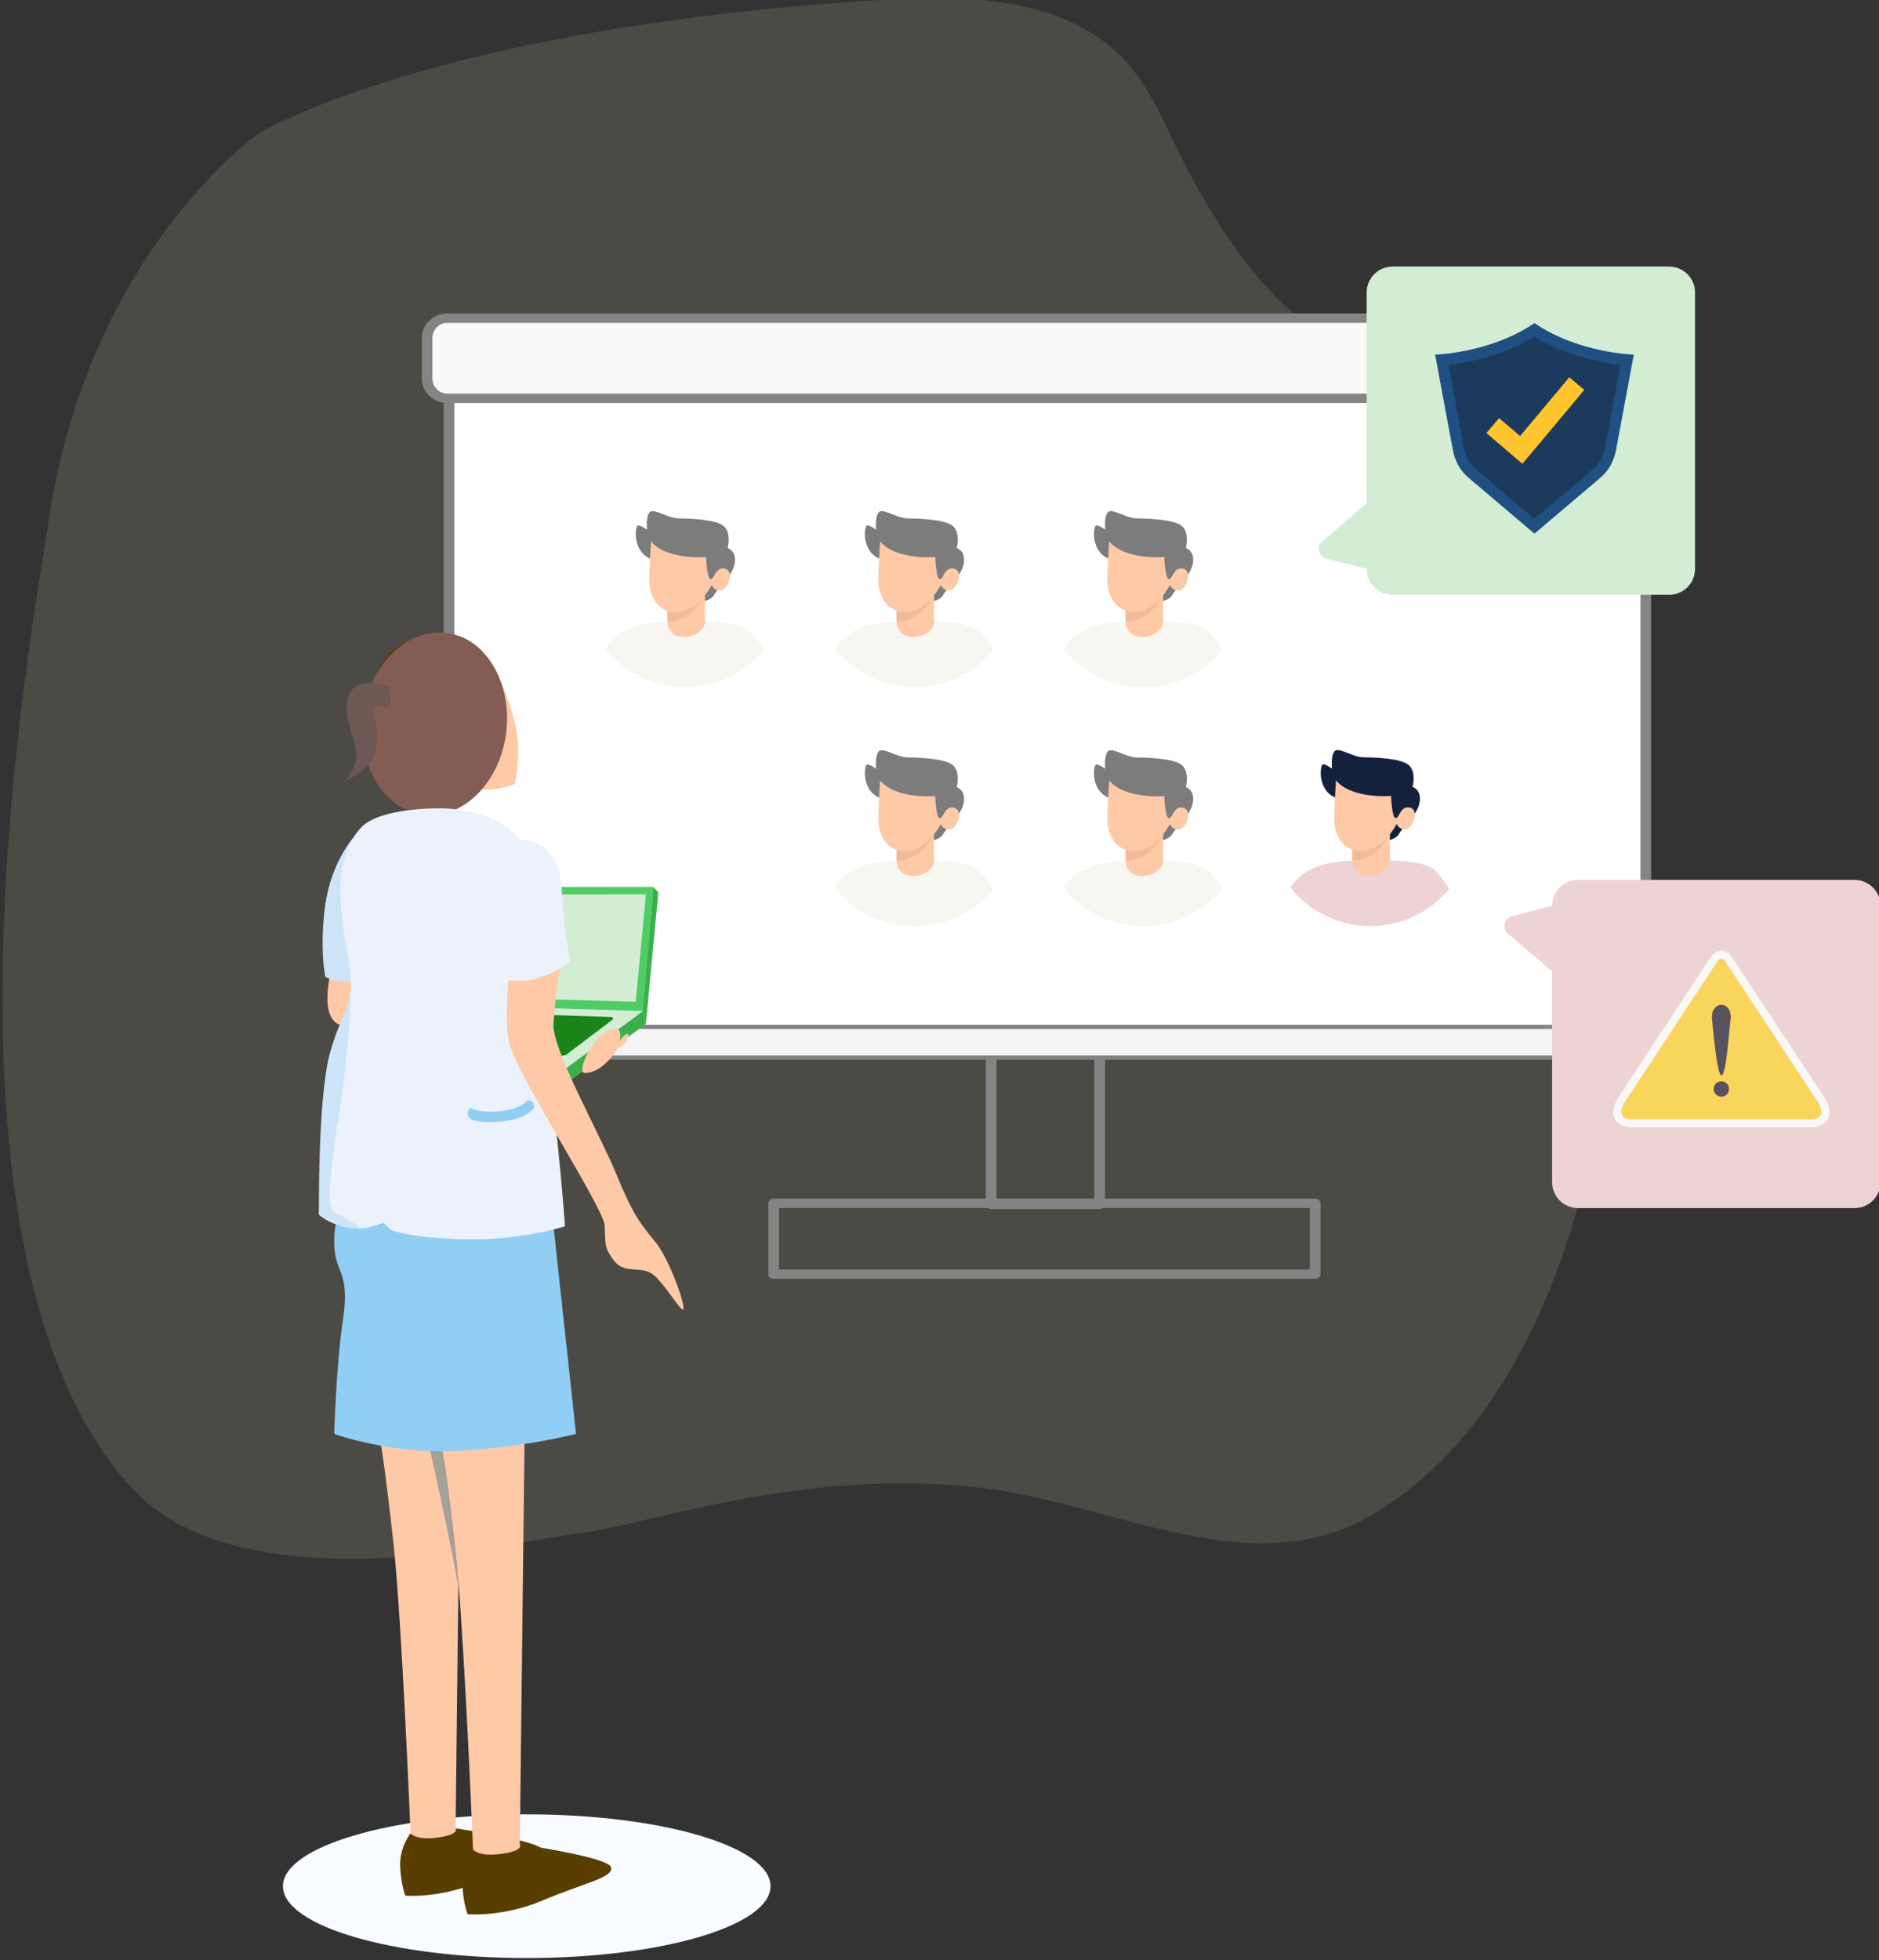 <svg xmlns="http://www.w3.org/2000/svg" xmlns:xlink="http://www.w3.org/1999/xlink" xmlns:serif="http://www.serif.com/" width="100%" height="100%" viewBox="0 0 444 463" xml:space="preserve" style="fill-rule:evenodd;clip-rule:evenodd;stroke-linecap:round;stroke-linejoin:round;stroke-miterlimit:1.5;"><rect x="0" y="0" width="444" height="463" fill="#333333" stroke="none"/>    <g transform="matrix(0.785,0,0,0.785,-1684.23,-27.888)">        <g transform="matrix(0.016,-1.278,1.151,0.015,1262.6,3408.29)">            <path d="M2525.13,744.699C2502.77,741.391 2353.17,711.72 2297.78,769.577C2270.09,798.502 2286.23,868.803 2288.42,886.664C2290.6,904.524 2305.78,948.371 2299.89,996.09C2295.9,1028.35 2278.82,1064.12 2295.23,1094.01C2327.29,1152.4 2417.38,1159.63 2452.55,1154.24C2487.73,1148.85 2528.14,1126.5 2551.47,1106.2C2574.81,1085.91 2565.6,1065.85 2620.67,1036.1C2636.12,1027.75 2653.95,1016.92 2650.64,964.438C2643.04,843.893 2616.91,798.085 2616.91,798.085C2616.91,798.085 2588.15,754.025 2525.13,744.699Z" style="fill:rgb(209,197,162);fill-opacity:0.16;"></path>        </g>        <g transform="matrix(0,-0.625,-0.625,0,2304.07,529.746)">            <path d="M-117.414,-117.414C-136.52,-117.414 -152.009,-64.847 -152.009,0C-152.009,64.846 -136.52,117.414 -117.414,117.414C-98.309,117.414 -82.819,64.846 -82.819,0C-82.819,-64.847 -98.309,-117.414 -117.414,-117.414" style="fill:rgb(248,251,255);fill-rule:nonzero;"></path>        </g>        <g>            <g transform="matrix(1.118,0,0,1.118,-306.837,18.232)">                <g transform="matrix(1.178,0,0,1.038,1720.55,-308.324)">                    <rect x="628.035" y="583.318" width="24.813" height="40.911" style="fill:none;stroke:rgb(132,132,132);stroke-width:2.44px;"></rect>                </g>                <g transform="matrix(1.178,0,0,1.038,1720.55,-308.324)">                    <rect x="578.328" y="623.968" width="123.761" height="18.373" style="fill:none;stroke:rgb(132,132,132);stroke-width:2.44px;"></rect>                </g>                <g transform="matrix(1.178,0,0,1.038,1720.55,-308.324)">                    <rect x="504.132" y="411.224" width="273.532" height="169.282" style="fill:white;stroke:rgb(132,132,132);stroke-width:2.44px;"></rect>                </g>                <g transform="matrix(1.178,0,0,1.038,1720.55,-308.324)">                    <path d="M782.479,399.641C782.479,396.775 780.429,394.447 777.903,394.447L503.688,394.447C501.163,394.447 499.112,396.775 499.112,399.641L499.112,410.029C499.112,412.896 501.163,415.223 503.688,415.223L777.903,415.223C780.429,415.223 782.479,412.896 782.479,410.029L782.479,399.641Z" style="fill:rgb(249,249,249);stroke:rgb(132,132,132);stroke-width:2.44px;"></path>                </g>                <g transform="matrix(1.287,0,0,0.398,1650.32,134.868)">                    <path d="M782.479,399.641C782.479,396.775 781.759,394.447 780.872,394.447L500.72,394.447C499.832,394.447 499.112,396.775 499.112,399.641L499.112,410.029C499.112,412.896 499.832,415.223 500.72,415.223L780.872,415.223C781.759,415.223 782.479,412.896 782.479,410.029L782.479,399.641Z" style="fill:rgb(244,244,244);stroke:rgb(132,132,132);stroke-width:2.85px;"></path>                </g>            </g>            <g transform="matrix(1.908,0,0,0.447,1440.94,-1640.25)">                <g transform="matrix(0.524,0,0,2.235,636.691,4131.9)">                    <path d="M0,-83.235L0,-0.001C0,4.317 -3.5,7.817 -7.817,7.817L-91.052,7.817C-95.369,7.817 -98.869,4.317 -98.869,-0.001L-110.953,-3.119C-113.335,-3.734 -114.041,-6.776 -112.172,-8.377L-98.869,-19.769L-98.869,-83.235C-98.869,-87.552 -95.369,-91.052 -91.052,-91.052L-7.817,-91.052C-3.5,-91.052 0,-87.552 0,-83.235" style="fill:rgb(211,237,213);fill-rule:nonzero;"></path>                </g>                <g id="SITO---Icone--2-.svg" serif:id="SITO - Icone (2).svg" transform="matrix(0.067,0,0,0.287,611.409,4037.5)">                    <g transform="matrix(1,0,0,1,-250,-250)">                        <g transform="matrix(1.949,0,0,1.949,-431.313,-478.141)">                            <path d="M349.167,500L269.448,432.63C259.375,424.125 253.063,412.729 250.365,398.224L229.141,284.474C229.141,284.474 295.469,283.01 349.167,246.604C402.844,283.01 469.177,284.474 469.177,284.474L447.953,398.224C445.255,412.729 438.938,424.125 428.865,432.63L349.167,500Z" style="fill:rgb(32,80,129);"></path>                        </g>                        <g transform="matrix(1.949,0,0,1.949,-431.313,-478.141)">                            <path d="M349.167,482.297L420.12,422.313C428.365,415.328 432.677,406.286 434.641,395.76L453.094,296.865C443.964,295.828 434.682,294.193 426.302,292.422C399.396,286.724 372.703,277.104 349.167,262.693C325.615,277.104 298.917,286.724 272.01,292.422C263.635,294.193 254.349,295.828 245.224,296.865L263.672,395.76C265.635,406.286 269.953,415.328 278.193,422.313L349.167,482.297Z" style="fill:rgb(28,59,92);"></path>                        </g>                        <g transform="matrix(1.949,0,0,1.949,-431.313,-478.141)">                            <path d="M306.469,360.927L331.813,382.521L391.229,311.839L409.375,327L342.292,406.823L334.609,415.943L325.536,408.208L291.099,378.865L306.469,360.927Z" style="fill:rgb(255,196,46);fill-rule:nonzero;"></path>                        </g>                    </g>                </g>            </g>            <g transform="matrix(1.908,0,0,0.447,1496.77,-1455.69)">                <g transform="matrix(0.524,0,0,-2.235,636.691,3945.87)">                    <path d="M0,-83.235L0,-0.001C0,4.317 -3.5,7.817 -7.817,7.817L-91.052,7.817C-95.369,7.817 -98.869,4.317 -98.869,-0.001L-110.953,-3.119C-113.335,-3.734 -114.041,-6.776 -112.172,-8.377L-98.869,-19.769L-98.869,-83.235C-98.869,-87.552 -95.369,-91.052 -91.052,-91.052L-7.817,-91.052C-3.5,-91.052 0,-87.552 0,-83.235" style="fill:rgb(237,211,211);fill-rule:nonzero;"></path>                </g>                <g id="SITO---Icone--1-.svg" serif:id="SITO - Icone (1).svg" transform="matrix(0.137,0,0,0.586,611.58,4078.66)">                    <g transform="matrix(1,0,0,1,-250,-250)">                        <path d="M251.453,74.891C255.979,75.615 259.703,78.401 262.193,82.177L368.406,243.188C370.411,246.224 372.172,249.672 373.255,253.146C374.563,257.307 374.948,261.74 373.516,265.938C370.406,275.031 361.219,277.75 352.505,277.75L147.495,277.75C138.781,277.75 129.594,275.031 126.484,265.938C123.859,258.26 127.354,249.604 131.589,243.188L237.807,82.177C240.297,78.401 244.021,75.615 248.547,74.891L250,74.661L251.453,74.891Z" style="fill:rgb(248,248,248);"></path>                        <path d="M250,83.911C251.672,84.182 253.292,85.281 254.563,87.208L360.781,248.219C363.74,252.698 372.604,268.609 352.505,268.609L147.495,268.609C127.396,268.609 136.26,252.703 139.214,248.219L245.438,87.208C246.708,85.281 248.328,84.182 250,83.911Z" style="fill:rgb(250,213,92);"></path>                        <path d="M260.776,152.677C258.922,164.776 255.87,218.115 250.042,218.115C244.667,218.115 239.302,153.229 239.219,152.677C237.99,132.203 262.01,131.635 260.776,152.677Z" style="fill:rgb(88,81,94);"></path>                        <path d="M250,225.01C254.885,225.01 258.849,228.969 258.849,233.854C258.849,238.74 254.885,242.698 250,242.698C245.115,242.698 241.151,238.74 241.151,233.854C241.151,228.969 245.115,225.01 250,225.01Z" style="fill:rgb(88,81,94);"></path>                    </g>                </g>            </g>            <g id="SITO---Icone.svg" serif:id="SITO - Icone.svg" transform="matrix(0.128,0,0,0.128,2350.64,212.745)">                <g transform="matrix(1,0,0,1,-250,-250)">                    <path d="M444.729,393.563C441.891,397 438.958,400.354 435.938,403.63C432.911,406.906 429.797,410.094 426.594,413.198C423.396,416.302 420.109,419.313 416.74,422.229C413.37,425.151 409.922,427.974 406.396,430.703C402.865,433.432 399.266,436.057 395.594,438.583C391.922,441.115 388.182,443.536 384.375,445.854C380.568,448.177 376.698,450.385 372.766,452.49C368.833,454.594 364.849,456.589 360.807,458.469C356.766,460.354 352.672,462.12 348.536,463.776C344.396,465.432 340.214,466.969 335.984,468.391C331.76,469.813 327.5,471.12 323.198,472.302C318.901,473.49 314.573,474.552 310.219,475.495C305.859,476.443 301.479,477.266 297.078,477.964C292.672,478.667 288.255,479.24 283.818,479.698C279.38,480.151 274.938,480.484 270.484,480.693C266.031,480.896 261.573,480.979 257.115,480.943C252.656,480.901 248.203,480.734 243.755,480.448C239.307,480.161 234.87,479.75 230.443,479.214C226.016,478.677 221.609,478.021 217.219,477.24C212.828,476.458 208.464,475.557 204.125,474.536C199.786,473.51 195.479,472.37 191.203,471.104C186.927,469.844 182.688,468.464 178.49,466.964C174.286,465.464 170.135,463.849 166.026,462.12C161.917,460.391 157.859,458.552 153.849,456.594C149.844,454.641 145.896,452.573 142,450.401C138.109,448.224 134.281,445.943 130.516,443.552C126.75,441.167 123.057,438.677 119.432,436.083C115.802,433.49 112.25,430.797 108.776,428.005C105.297,425.214 101.901,422.328 98.583,419.349C95.271,416.365 92.036,413.297 88.896,410.135C85.75,406.974 82.693,403.729 79.729,400.401C76.766,397.073 73.896,393.661 71.12,390.172C96.724,353.656 136.422,328.323 219.891,327.375C316.224,326.214 387.083,322.698 416.354,355.083C427.005,367.026 436.464,379.854 444.729,393.563Z" style="fill:rgb(248,246,240);fill-rule:nonzero;"></path>                    <path d="M179.667,179.906C133.448,163.188 140.99,102.219 147.547,100.911C154.104,99.599 168.188,110.417 168.849,110.745C169.51,111.068 165.573,83.536 174.427,70.75C183.276,57.969 217.036,83.865 242.932,84.193C268.828,84.521 331.438,86.156 349.792,102.547C368.146,118.938 358.62,154.01 358.62,154.01C358.62,154.01 379.62,159.583 375.354,189.089C371.083,218.589 337.984,243.927 326.182,265.182C314.38,286.438 244.292,290.375 233.417,259.563" style="fill:rgb(124,124,124);fill-rule:nonzero;"></path>                    <path d="M255.797,362.901C222.198,362.901 217.25,334.854 217.12,330.115C217.12,329.573 217.047,328.62 217.12,327.333C217.047,324.693 217.047,320.63 217.047,315.885C217.188,303.083 217.318,285.401 217.12,277.813L281.271,254.849L292.922,250.646L305.865,246.042C305.865,246.042 305.797,248.547 305.661,252.682C305.594,255.052 305.526,257.964 305.453,261.286C305.464,261.672 305.443,262.057 305.385,262.443C305.323,267.25 305.255,272.74 305.12,278.5C304.911,296.589 304.844,316.911 305.797,324.224C307.552,338.448 289.396,362.901 255.797,362.901Z" style="fill:rgb(253,201,167);fill-rule:nonzero;"></path>                    <path d="M305.922,261.422C305.771,261.771 305.589,262.109 305.38,262.438C282.62,309.25 248.406,327.807 217.109,327.333C217.042,324.693 217.042,320.63 217.042,315.885C217.177,303.083 217.313,285.401 217.109,277.813L281.266,254.849L305.453,261.286L305.922,261.422Z" style="fill:rgb(241,187,152);fill-rule:nonzero;"></path>                    <path d="M178.396,138.276C215.766,183.078 308.057,174.99 308.057,174.99C308.057,174.99 309.802,227.438 318.984,227C328.161,226.563 329.693,197.5 352.198,202.318C374.708,207.13 360.724,250.609 343.24,253.01C325.76,255.411 321.385,240.557 321.385,240.557C321.385,240.557 289.151,304.474 238.016,304.474C186.88,304.474 173.792,255.453 174.099,228.75C174.401,202.047 178.396,138.276 178.396,138.276Z" style="fill:rgb(253,201,167);fill-rule:nonzero;"></path>                </g>            </g>            <g id="SITO---Icone.svg1" serif:id="SITO - Icone.svg" transform="matrix(0.128,0,0,0.128,2419.6,284.688)">                <g transform="matrix(1,0,0,1,-250,-250)">                    <path d="M444.729,393.563C441.891,397 438.958,400.354 435.938,403.63C432.911,406.906 429.797,410.094 426.594,413.198C423.396,416.302 420.109,419.313 416.74,422.229C413.37,425.151 409.922,427.974 406.396,430.703C402.865,433.432 399.266,436.057 395.594,438.583C391.922,441.115 388.182,443.536 384.375,445.854C380.568,448.177 376.698,450.385 372.766,452.49C368.833,454.594 364.849,456.589 360.807,458.469C356.766,460.354 352.672,462.12 348.536,463.776C344.396,465.432 340.214,466.969 335.984,468.391C331.76,469.813 327.5,471.12 323.198,472.302C318.901,473.49 314.573,474.552 310.219,475.495C305.859,476.443 301.479,477.266 297.078,477.964C292.672,478.667 288.255,479.24 283.818,479.698C279.38,480.151 274.938,480.484 270.484,480.693C266.031,480.896 261.573,480.979 257.115,480.943C252.656,480.901 248.203,480.734 243.755,480.448C239.307,480.161 234.87,479.75 230.443,479.214C226.016,478.677 221.609,478.021 217.219,477.24C212.828,476.458 208.464,475.557 204.125,474.536C199.786,473.51 195.479,472.37 191.203,471.104C186.927,469.844 182.688,468.464 178.49,466.964C174.286,465.464 170.135,463.849 166.026,462.12C161.917,460.391 157.859,458.552 153.849,456.594C149.844,454.641 145.896,452.573 142,450.401C138.109,448.224 134.281,445.943 130.516,443.552C126.75,441.167 123.057,438.677 119.432,436.083C115.802,433.49 112.25,430.797 108.776,428.005C105.297,425.214 101.901,422.328 98.583,419.349C95.271,416.365 92.036,413.297 88.896,410.135C85.75,406.974 82.693,403.729 79.729,400.401C76.766,397.073 73.896,393.661 71.12,390.172C96.724,353.656 136.422,328.323 219.891,327.375C316.224,326.214 387.083,322.698 416.354,355.083C427.005,367.026 436.464,379.854 444.729,393.563Z" style="fill:rgb(248,246,240);fill-rule:nonzero;"></path>                    <path d="M179.667,179.906C133.448,163.188 140.99,102.219 147.547,100.911C154.104,99.599 168.188,110.417 168.849,110.745C169.51,111.068 165.573,83.536 174.427,70.75C183.276,57.969 217.036,83.865 242.932,84.193C268.828,84.521 331.438,86.156 349.792,102.547C368.146,118.938 358.62,154.01 358.62,154.01C358.62,154.01 379.62,159.583 375.354,189.089C371.083,218.589 337.984,243.927 326.182,265.182C314.38,286.438 244.292,290.375 233.417,259.563" style="fill:rgb(124,124,124);fill-rule:nonzero;"></path>                    <path d="M255.797,362.901C222.198,362.901 217.25,334.854 217.12,330.115C217.12,329.573 217.047,328.62 217.12,327.333C217.047,324.693 217.047,320.63 217.047,315.885C217.188,303.083 217.318,285.401 217.12,277.813L281.271,254.849L292.922,250.646L305.865,246.042C305.865,246.042 305.797,248.547 305.661,252.682C305.594,255.052 305.526,257.964 305.453,261.286C305.464,261.672 305.443,262.057 305.385,262.443C305.323,267.25 305.255,272.74 305.12,278.5C304.911,296.589 304.844,316.911 305.797,324.224C307.552,338.448 289.396,362.901 255.797,362.901Z" style="fill:rgb(253,201,167);fill-rule:nonzero;"></path>                    <path d="M305.922,261.422C305.771,261.771 305.589,262.109 305.38,262.438C282.62,309.25 248.406,327.807 217.109,327.333C217.042,324.693 217.042,320.63 217.042,315.885C217.177,303.083 217.313,285.401 217.109,277.813L281.266,254.849L305.453,261.286L305.922,261.422Z" style="fill:rgb(241,187,152);fill-rule:nonzero;"></path>                    <path d="M178.396,138.276C215.766,183.078 308.057,174.99 308.057,174.99C308.057,174.99 309.802,227.438 318.984,227C328.161,226.563 329.693,197.5 352.198,202.318C374.708,207.13 360.724,250.609 343.24,253.01C325.76,255.411 321.385,240.557 321.385,240.557C321.385,240.557 289.151,304.474 238.016,304.474C186.88,304.474 173.792,255.453 174.099,228.75C174.401,202.047 178.396,138.276 178.396,138.276Z" style="fill:rgb(253,201,167);fill-rule:nonzero;"></path>                </g>            </g>            <g id="SITO---Icone.svg2" serif:id="SITO - Icone.svg" transform="matrix(0.128,0,0,0.128,2419.6,212.745)">                <g transform="matrix(1,0,0,1,-250,-250)">                    <path d="M444.729,393.563C441.891,397 438.958,400.354 435.938,403.63C432.911,406.906 429.797,410.094 426.594,413.198C423.396,416.302 420.109,419.313 416.74,422.229C413.37,425.151 409.922,427.974 406.396,430.703C402.865,433.432 399.266,436.057 395.594,438.583C391.922,441.115 388.182,443.536 384.375,445.854C380.568,448.177 376.698,450.385 372.766,452.49C368.833,454.594 364.849,456.589 360.807,458.469C356.766,460.354 352.672,462.12 348.536,463.776C344.396,465.432 340.214,466.969 335.984,468.391C331.76,469.813 327.5,471.12 323.198,472.302C318.901,473.49 314.573,474.552 310.219,475.495C305.859,476.443 301.479,477.266 297.078,477.964C292.672,478.667 288.255,479.24 283.818,479.698C279.38,480.151 274.938,480.484 270.484,480.693C266.031,480.896 261.573,480.979 257.115,480.943C252.656,480.901 248.203,480.734 243.755,480.448C239.307,480.161 234.87,479.75 230.443,479.214C226.016,478.677 221.609,478.021 217.219,477.24C212.828,476.458 208.464,475.557 204.125,474.536C199.786,473.51 195.479,472.37 191.203,471.104C186.927,469.844 182.688,468.464 178.49,466.964C174.286,465.464 170.135,463.849 166.026,462.12C161.917,460.391 157.859,458.552 153.849,456.594C149.844,454.641 145.896,452.573 142,450.401C138.109,448.224 134.281,445.943 130.516,443.552C126.75,441.167 123.057,438.677 119.432,436.083C115.802,433.49 112.25,430.797 108.776,428.005C105.297,425.214 101.901,422.328 98.583,419.349C95.271,416.365 92.036,413.297 88.896,410.135C85.75,406.974 82.693,403.729 79.729,400.401C76.766,397.073 73.896,393.661 71.12,390.172C96.724,353.656 136.422,328.323 219.891,327.375C316.224,326.214 387.083,322.698 416.354,355.083C427.005,367.026 436.464,379.854 444.729,393.563Z" style="fill:rgb(248,246,240);fill-rule:nonzero;"></path>                    <path d="M179.667,179.906C133.448,163.188 140.99,102.219 147.547,100.911C154.104,99.599 168.188,110.417 168.849,110.745C169.51,111.068 165.573,83.536 174.427,70.75C183.276,57.969 217.036,83.865 242.932,84.193C268.828,84.521 331.438,86.156 349.792,102.547C368.146,118.938 358.62,154.01 358.62,154.01C358.62,154.01 379.62,159.583 375.354,189.089C371.083,218.589 337.984,243.927 326.182,265.182C314.38,286.438 244.292,290.375 233.417,259.563" style="fill:rgb(124,124,124);fill-rule:nonzero;"></path>                    <path d="M255.797,362.901C222.198,362.901 217.25,334.854 217.12,330.115C217.12,329.573 217.047,328.62 217.12,327.333C217.047,324.693 217.047,320.63 217.047,315.885C217.188,303.083 217.318,285.401 217.12,277.813L281.271,254.849L292.922,250.646L305.865,246.042C305.865,246.042 305.797,248.547 305.661,252.682C305.594,255.052 305.526,257.964 305.453,261.286C305.464,261.672 305.443,262.057 305.385,262.443C305.323,267.25 305.255,272.74 305.12,278.5C304.911,296.589 304.844,316.911 305.797,324.224C307.552,338.448 289.396,362.901 255.797,362.901Z" style="fill:rgb(253,201,167);fill-rule:nonzero;"></path>                    <path d="M305.922,261.422C305.771,261.771 305.589,262.109 305.38,262.438C282.62,309.25 248.406,327.807 217.109,327.333C217.042,324.693 217.042,320.63 217.042,315.885C217.177,303.083 217.313,285.401 217.109,277.813L281.266,254.849L305.453,261.286L305.922,261.422Z" style="fill:rgb(241,187,152);fill-rule:nonzero;"></path>                    <path d="M178.396,138.276C215.766,183.078 308.057,174.99 308.057,174.99C308.057,174.99 309.802,227.438 318.984,227C328.161,226.563 329.693,197.5 352.198,202.318C374.708,207.13 360.724,250.609 343.24,253.01C325.76,255.411 321.385,240.557 321.385,240.557C321.385,240.557 289.151,304.474 238.016,304.474C186.88,304.474 173.792,255.453 174.099,228.75C174.401,202.047 178.396,138.276 178.396,138.276Z" style="fill:rgb(253,201,167);fill-rule:nonzero;"></path>                </g>            </g>            <g id="SITO---Icone.svg3" serif:id="SITO - Icone.svg" transform="matrix(0.128,0,0,0.128,2488.56,284.688)">                <g transform="matrix(1,0,0,1,-250,-250)">                    <path d="M444.729,393.563C441.891,397 438.958,400.354 435.938,403.63C432.911,406.906 429.797,410.094 426.594,413.198C423.396,416.302 420.109,419.313 416.74,422.229C413.37,425.151 409.922,427.974 406.396,430.703C402.865,433.432 399.266,436.057 395.594,438.583C391.922,441.115 388.182,443.536 384.375,445.854C380.568,448.177 376.698,450.385 372.766,452.49C368.833,454.594 364.849,456.589 360.807,458.469C356.766,460.354 352.672,462.12 348.536,463.776C344.396,465.432 340.214,466.969 335.984,468.391C331.76,469.813 327.5,471.12 323.198,472.302C318.901,473.49 314.573,474.552 310.219,475.495C305.859,476.443 301.479,477.266 297.078,477.964C292.672,478.667 288.255,479.24 283.818,479.698C279.38,480.151 274.938,480.484 270.484,480.693C266.031,480.896 261.573,480.979 257.115,480.943C252.656,480.901 248.203,480.734 243.755,480.448C239.307,480.161 234.87,479.75 230.443,479.214C226.016,478.677 221.609,478.021 217.219,477.24C212.828,476.458 208.464,475.557 204.125,474.536C199.786,473.51 195.479,472.37 191.203,471.104C186.927,469.844 182.688,468.464 178.49,466.964C174.286,465.464 170.135,463.849 166.026,462.12C161.917,460.391 157.859,458.552 153.849,456.594C149.844,454.641 145.896,452.573 142,450.401C138.109,448.224 134.281,445.943 130.516,443.552C126.75,441.167 123.057,438.677 119.432,436.083C115.802,433.49 112.25,430.797 108.776,428.005C105.297,425.214 101.901,422.328 98.583,419.349C95.271,416.365 92.036,413.297 88.896,410.135C85.75,406.974 82.693,403.729 79.729,400.401C76.766,397.073 73.896,393.661 71.12,390.172C96.724,353.656 136.422,328.323 219.891,327.375C316.224,326.214 387.083,322.698 416.354,355.083C427.005,367.026 436.464,379.854 444.729,393.563Z" style="fill:rgb(248,246,240);fill-rule:nonzero;"></path>                    <path d="M179.667,179.906C133.448,163.188 140.99,102.219 147.547,100.911C154.104,99.599 168.188,110.417 168.849,110.745C169.51,111.068 165.573,83.536 174.427,70.75C183.276,57.969 217.036,83.865 242.932,84.193C268.828,84.521 331.438,86.156 349.792,102.547C368.146,118.938 358.62,154.01 358.62,154.01C358.62,154.01 379.62,159.583 375.354,189.089C371.083,218.589 337.984,243.927 326.182,265.182C314.38,286.438 244.292,290.375 233.417,259.563" style="fill:rgb(124,124,124);fill-rule:nonzero;"></path>                    <path d="M255.797,362.901C222.198,362.901 217.25,334.854 217.12,330.115C217.12,329.573 217.047,328.62 217.12,327.333C217.047,324.693 217.047,320.63 217.047,315.885C217.188,303.083 217.318,285.401 217.12,277.813L281.271,254.849L292.922,250.646L305.865,246.042C305.865,246.042 305.797,248.547 305.661,252.682C305.594,255.052 305.526,257.964 305.453,261.286C305.464,261.672 305.443,262.057 305.385,262.443C305.323,267.25 305.255,272.74 305.12,278.5C304.911,296.589 304.844,316.911 305.797,324.224C307.552,338.448 289.396,362.901 255.797,362.901Z" style="fill:rgb(253,201,167);fill-rule:nonzero;"></path>                    <path d="M305.922,261.422C305.771,261.771 305.589,262.109 305.38,262.438C282.62,309.25 248.406,327.807 217.109,327.333C217.042,324.693 217.042,320.63 217.042,315.885C217.177,303.083 217.313,285.401 217.109,277.813L281.266,254.849L305.453,261.286L305.922,261.422Z" style="fill:rgb(241,187,152);fill-rule:nonzero;"></path>                    <path d="M178.396,138.276C215.766,183.078 308.057,174.99 308.057,174.99C308.057,174.99 309.802,227.438 318.984,227C328.161,226.563 329.693,197.5 352.198,202.318C374.708,207.13 360.724,250.609 343.24,253.01C325.76,255.411 321.385,240.557 321.385,240.557C321.385,240.557 289.151,304.474 238.016,304.474C186.88,304.474 173.792,255.453 174.099,228.75C174.401,202.047 178.396,138.276 178.396,138.276Z" style="fill:rgb(253,201,167);fill-rule:nonzero;"></path>                </g>            </g>            <g id="SITO---Icone.svg4" serif:id="SITO - Icone.svg" transform="matrix(0.128,0,0,0.128,2488.56,212.745)">                <g transform="matrix(1,0,0,1,-250,-250)">                    <path d="M444.729,393.563C441.891,397 438.958,400.354 435.938,403.63C432.911,406.906 429.797,410.094 426.594,413.198C423.396,416.302 420.109,419.313 416.74,422.229C413.37,425.151 409.922,427.974 406.396,430.703C402.865,433.432 399.266,436.057 395.594,438.583C391.922,441.115 388.182,443.536 384.375,445.854C380.568,448.177 376.698,450.385 372.766,452.49C368.833,454.594 364.849,456.589 360.807,458.469C356.766,460.354 352.672,462.12 348.536,463.776C344.396,465.432 340.214,466.969 335.984,468.391C331.76,469.813 327.5,471.12 323.198,472.302C318.901,473.49 314.573,474.552 310.219,475.495C305.859,476.443 301.479,477.266 297.078,477.964C292.672,478.667 288.255,479.24 283.818,479.698C279.38,480.151 274.938,480.484 270.484,480.693C266.031,480.896 261.573,480.979 257.115,480.943C252.656,480.901 248.203,480.734 243.755,480.448C239.307,480.161 234.87,479.75 230.443,479.214C226.016,478.677 221.609,478.021 217.219,477.24C212.828,476.458 208.464,475.557 204.125,474.536C199.786,473.51 195.479,472.37 191.203,471.104C186.927,469.844 182.688,468.464 178.49,466.964C174.286,465.464 170.135,463.849 166.026,462.12C161.917,460.391 157.859,458.552 153.849,456.594C149.844,454.641 145.896,452.573 142,450.401C138.109,448.224 134.281,445.943 130.516,443.552C126.75,441.167 123.057,438.677 119.432,436.083C115.802,433.49 112.25,430.797 108.776,428.005C105.297,425.214 101.901,422.328 98.583,419.349C95.271,416.365 92.036,413.297 88.896,410.135C85.75,406.974 82.693,403.729 79.729,400.401C76.766,397.073 73.896,393.661 71.12,390.172C96.724,353.656 136.422,328.323 219.891,327.375C316.224,326.214 387.083,322.698 416.354,355.083C427.005,367.026 436.464,379.854 444.729,393.563Z" style="fill:rgb(248,246,240);fill-rule:nonzero;"></path>                    <path d="M179.667,179.906C133.448,163.188 140.99,102.219 147.547,100.911C154.104,99.599 168.188,110.417 168.849,110.745C169.51,111.068 165.573,83.536 174.427,70.75C183.276,57.969 217.036,83.865 242.932,84.193C268.828,84.521 331.438,86.156 349.792,102.547C368.146,118.938 358.62,154.01 358.62,154.01C358.62,154.01 379.62,159.583 375.354,189.089C371.083,218.589 337.984,243.927 326.182,265.182C314.38,286.438 244.292,290.375 233.417,259.563" style="fill:rgb(124,124,124);fill-rule:nonzero;"></path>                    <path d="M255.797,362.901C222.198,362.901 217.25,334.854 217.12,330.115C217.12,329.573 217.047,328.62 217.12,327.333C217.047,324.693 217.047,320.63 217.047,315.885C217.188,303.083 217.318,285.401 217.12,277.813L281.271,254.849L292.922,250.646L305.865,246.042C305.865,246.042 305.797,248.547 305.661,252.682C305.594,255.052 305.526,257.964 305.453,261.286C305.464,261.672 305.443,262.057 305.385,262.443C305.323,267.25 305.255,272.74 305.12,278.5C304.911,296.589 304.844,316.911 305.797,324.224C307.552,338.448 289.396,362.901 255.797,362.901Z" style="fill:rgb(253,201,167);fill-rule:nonzero;"></path>                    <path d="M305.922,261.422C305.771,261.771 305.589,262.109 305.38,262.438C282.62,309.25 248.406,327.807 217.109,327.333C217.042,324.693 217.042,320.63 217.042,315.885C217.177,303.083 217.313,285.401 217.109,277.813L281.266,254.849L305.453,261.286L305.922,261.422Z" style="fill:rgb(241,187,152);fill-rule:nonzero;"></path>                    <path d="M178.396,138.276C215.766,183.078 308.057,174.99 308.057,174.99C308.057,174.99 309.802,227.438 318.984,227C328.161,226.563 329.693,197.5 352.198,202.318C374.708,207.13 360.724,250.609 343.24,253.01C325.76,255.411 321.385,240.557 321.385,240.557C321.385,240.557 289.151,304.474 238.016,304.474C186.88,304.474 173.792,255.453 174.099,228.75C174.401,202.047 178.396,138.276 178.396,138.276Z" style="fill:rgb(253,201,167);fill-rule:nonzero;"></path>                </g>            </g>            <g id="SITO---Icone--3-.svg" serif:id="SITO - Icone (3).svg" transform="matrix(0.128,0,0,0.128,2556.82,284.642)">                <g transform="matrix(1,0,0,1,-250,-250)">                    <path d="M444.729,393.563C441.891,397 438.958,400.354 435.938,403.63C432.911,406.906 429.797,410.094 426.594,413.198C423.396,416.302 420.109,419.313 416.74,422.229C413.37,425.151 409.922,427.974 406.396,430.703C402.865,433.432 399.266,436.057 395.594,438.583C391.922,441.115 388.182,443.536 384.375,445.854C380.568,448.177 376.698,450.385 372.766,452.49C368.833,454.594 364.849,456.589 360.807,458.469C356.766,460.354 352.672,462.12 348.536,463.776C344.396,465.432 340.214,466.969 335.984,468.391C331.76,469.813 327.5,471.12 323.198,472.302C318.901,473.49 314.573,474.552 310.219,475.495C305.859,476.443 301.479,477.266 297.078,477.964C292.672,478.667 288.255,479.24 283.818,479.698C279.38,480.151 274.938,480.484 270.484,480.693C266.031,480.896 261.573,480.979 257.115,480.943C252.656,480.901 248.203,480.734 243.755,480.448C239.307,480.161 234.87,479.75 230.443,479.214C226.016,478.677 221.609,478.021 217.219,477.24C212.828,476.458 208.464,475.557 204.125,474.536C199.786,473.51 195.479,472.37 191.203,471.104C186.927,469.844 182.688,468.464 178.49,466.964C174.286,465.464 170.135,463.849 166.026,462.12C161.917,460.391 157.859,458.552 153.849,456.594C149.844,454.641 145.896,452.573 142,450.401C138.109,448.224 134.281,445.943 130.516,443.552C126.75,441.167 123.057,438.677 119.432,436.083C115.802,433.49 112.25,430.797 108.776,428.005C105.297,425.214 101.901,422.328 98.583,419.349C95.271,416.365 92.036,413.297 88.896,410.135C85.75,406.974 82.693,403.729 79.729,400.401C76.766,397.073 73.896,393.661 71.12,390.172C96.724,353.656 136.422,328.323 219.891,327.375C316.224,326.214 387.083,322.698 416.354,355.083C427.005,367.026 436.464,379.854 444.729,393.563Z" style="fill:rgb(237,211,211);fill-rule:nonzero;"></path>                    <path d="M179.667,179.906C133.448,163.188 140.99,102.219 147.547,100.911C154.104,99.599 168.188,110.417 168.849,110.745C169.51,111.068 165.573,83.536 174.427,70.75C183.276,57.969 217.036,83.865 242.932,84.193C268.828,84.521 331.438,86.156 349.792,102.547C368.146,118.938 358.62,154.01 358.62,154.01C358.62,154.01 379.62,159.583 375.354,189.089C371.083,218.589 337.984,243.927 326.182,265.182C314.38,286.438 244.292,290.375 233.417,259.563" style="fill:rgb(20,33,61);fill-rule:nonzero;"></path>                    <path d="M255.797,362.901C222.198,362.901 217.25,334.854 217.12,330.115C217.12,329.573 217.047,328.62 217.12,327.333C217.047,324.693 217.047,320.63 217.047,315.885C217.188,303.083 217.318,285.401 217.12,277.813L281.271,254.849L292.922,250.646L305.865,246.042C305.865,246.042 305.797,248.547 305.661,252.682C305.594,255.052 305.526,257.964 305.453,261.286C305.464,261.672 305.443,262.057 305.385,262.443C305.323,267.25 305.255,272.74 305.12,278.5C304.911,296.589 304.844,316.911 305.797,324.224C307.552,338.448 289.396,362.901 255.797,362.901Z" style="fill:rgb(253,201,167);fill-rule:nonzero;"></path>                    <path d="M305.922,261.422C305.771,261.771 305.589,262.109 305.38,262.438C282.62,309.25 248.406,327.807 217.109,327.333C217.042,324.693 217.042,320.63 217.042,315.885C217.177,303.083 217.313,285.401 217.109,277.813L281.266,254.849L305.453,261.286L305.922,261.422Z" style="fill:rgb(241,187,152);fill-rule:nonzero;"></path>                    <path d="M178.396,138.276C215.766,183.078 308.057,174.99 308.057,174.99C308.057,174.99 309.802,227.438 318.984,227C328.161,226.563 329.693,197.5 352.198,202.318C374.708,207.13 360.724,250.609 343.24,253.01C325.76,255.411 321.385,240.557 321.385,240.557C321.385,240.557 289.151,304.474 238.016,304.474C186.88,304.474 173.792,255.453 174.099,228.75C174.401,202.047 178.396,138.276 178.396,138.276Z" style="fill:rgb(253,201,167);fill-rule:nonzero;"></path>                </g>            </g>        </g>        <g transform="matrix(1.118,0,0,1.118,-232.356,-71.883)">            <g transform="matrix(-0.559,0,0,0.559,2237.42,605.799)">                <path d="M0,-29.072C0,-29.072 5.423,-22.294 4.971,-13.105C4.52,-3.916 2.499,0.904 2.499,0.904C2.499,0.904 -13.707,2.41 -32.536,-5.573C-51.365,-13.556 -65.073,-15.967 -64.019,-20.787C-62.964,-25.607 -21.69,-31.482 -21.69,-31.482L0,-29.072Z" style="fill:rgb(89,62,1);fill-rule:nonzero;"></path>            </g>            <g transform="matrix(-0.559,0,0,0.559,2254.25,610.786)">                <path d="M0,-30.203C0,-30.203 5.634,-23.161 5.164,-13.615C4.694,-4.069 2.596,0.939 2.596,0.939C2.596,0.939 -14.24,2.504 -33.802,-5.79C-53.363,-14.084 -67.604,-16.588 -66.508,-21.596C-65.412,-26.603 -22.534,-32.707 -22.534,-32.707L0,-30.203Z" style="fill:rgb(89,62,1);fill-rule:nonzero;"></path>            </g>            <g transform="matrix(-0.559,0,0,0.559,2249.48,491.752)">                <path d="M0,37.658C-0.501,42.227 -1.002,47.799 -1.502,54.07L-2.316,-14.986L1.515,-16.412L6.209,-9.528C6.209,-9.528 4.182,-0.313 0,37.658" style="fill:rgb(249,149,166);fill-rule:nonzero;"></path>            </g>            <g transform="matrix(-0.559,0,0,0.559,2242.78,518.124)">                <path d="M0,-56.361C0,-56.361 -10.904,-7.724 -13.471,8.964L-13.495,6.861C-12.995,0.589 -12.494,-4.982 -11.993,-9.551C-7.812,-47.522 -5.784,-56.737 -5.784,-56.737L-10.479,-63.622L-5.959,-65.325C-2.629,-60.342 0,-56.361 0,-56.361" style="fill:rgb(163,161,152);fill-rule:nonzero;"></path>            </g>            <g transform="matrix(-0.559,0,0,0.559,2229.49,583.738)">                <path d="M0,-176.382C0,-176.382 -1.952,-165.916 -5.972,-129.36C-9.99,-92.817 -14.209,10.417 -14.209,10.417C-14.209,10.417 -16.612,13.634 -26.252,12.532C-38.221,11.155 -35.892,8.013 -35.892,8.013L-37.257,-108.49C-35.464,-120.148 -29.603,-147.393 -26.232,-162.762C-24.777,-169.395 -23.786,-173.816 -23.786,-173.816C-23.786,-173.816 -26.415,-177.797 -29.745,-182.779L-10.391,-190.016L0,-176.382Z" style="fill:rgb(253,201,167);fill-rule:nonzero;"></path>            </g>            <g transform="matrix(-0.559,0,0,0.559,2246.01,586.941)">                <path d="M0,-179.926C0,-179.926 -2.027,-170.711 -6.209,-132.74C-6.71,-128.171 -7.211,-122.6 -7.711,-116.328C-7.861,-114.463 -8.012,-112.534 -8.162,-110.544C-8.175,-110.432 -8.175,-110.319 -8.188,-110.219C-8.25,-109.255 -8.313,-108.366 -8.375,-107.577C-8.425,-106.863 -8.475,-106.15 -8.525,-105.424C-8.575,-104.773 -8.612,-104.185 -8.65,-103.684C-8.676,-103.396 -8.688,-103.108 -8.713,-102.808L-8.913,-99.878C-12.08,-53.119 -14.76,12.481 -14.76,12.481C-14.76,12.481 -17.264,15.824 -27.279,14.673C-39.71,13.245 -37.294,9.977 -37.294,9.977L-39.572,-184.984L-16.775,-193.509L-10.791,-195.75L-4.694,-186.811L0,-179.926Z" style="fill:rgb(253,201,167);fill-rule:nonzero;"></path>            </g>            <g transform="matrix(-0.559,0,0,0.559,2217.32,468.565)">                <path d="M0,-77.033C0,-77.033 1.762,-68.562 0,-60.738C-1.762,-52.913 -6.456,-50.722 -3.326,-30.066C-0.197,-9.409 0.783,24.079 0.783,24.079C0.783,24.079 -26.487,34.095 -59.35,32.217C-92.213,30.339 -115.687,24.079 -115.687,24.079L-104.105,-82.646L-18.35,-111.128L0,-77.033Z" style="fill:rgb(144,206,244);fill-rule:nonzero;"></path>            </g>            <g transform="matrix(0.264,-0.492,0.492,0.264,2229.65,362.686)">                <path d="M-4.428,-25.608C-4.428,-25.608 -26.211,-20.23 -24.031,-9.558C-21.851,1.114 -5.163,3.519 -4.428,3.124C-3.693,2.729 8.521,-12.141 8.521,-12.141L-4.428,-25.608Z" style="fill:rgb(253,201,167);fill-rule:nonzero;"></path>            </g>            <g transform="matrix(-0.559,0,0,0.559,2222.07,361.145)">                <path d="M0,-70.971C0,-70.971 10.805,-58.874 13.622,-38.305C16.438,-17.735 13.622,-3.964 13.622,-3.964C13.622,-3.964 7.675,0 -1.088,-2.086C-9.852,-4.173 -9.157,-21.908 -9.157,-21.908L0,-70.971Z" style="fill:rgb(205,228,249);fill-rule:nonzero;"></path>            </g>            <g transform="matrix(-0.559,0,0,0.559,2261.37,310.792)">                <path d="M0,-56.962C0,-56.962 -4.016,-49.868 -7.563,-35.262C-11.11,-20.656 -7.293,-6.649 -7.293,-6.649C-7.293,-6.649 13.354,2.712 32.133,-12.728C50.912,-28.168 34.637,-59.674 34.637,-59.674L0,-56.962Z" style="fill:rgb(253,201,167);fill-rule:nonzero;"></path>            </g>            <g transform="matrix(0.461,0.316,-0.316,0.461,2221.62,275.235)">                <path d="M62.489,-34.705C62.489,-34.705 52.243,-25.662 54.815,-14.525C57.387,-3.388 82.944,8.441 62.489,24.732C42.034,41.022 0.302,4.106 14.035,-21.995C32.64,-57.359 62.489,-34.705 62.489,-34.705" style="fill:rgb(89,62,1);fill-rule:nonzero;"></path>            </g>            <g transform="matrix(-2.6,-0.327,-0.32,2.542,3172.49,-2389.04)">                <ellipse cx="223.835" cy="1083.06" rx="7.399" ry="9.618" style="fill:rgb(131,92,84);"></ellipse>            </g>            <g transform="matrix(-0.446,0.336,-0.336,-0.446,2293.49,365.53)">                <path d="M-3.917,-16.591L53.265,-16.591L48.426,-10.632L-6.37,-10.78L-3.917,-16.591Z" style="fill:rgb(58,175,75);fill-rule:nonzero;"></path>            </g>            <g transform="matrix(-0.447,0.335,-0.335,-0.447,2290.87,359.518)">                <path d="M-3.702,-22.188L54.962,-22.188L56.212,2.762L43.18,15.29L-3.702,-22.188Z" style="fill:rgb(211,237,213);fill-rule:nonzero;"></path>            </g>            <g transform="matrix(-0.048,0.557,-0.557,-0.048,2269.58,331.923)">                <path d="M-0.006,-59.773L59.998,-59.773L63.307,0.156L5.191,0.18L-0.006,-59.773Z" style="fill:rgb(80,204,101);fill-rule:nonzero;"></path>            </g>            <g transform="matrix(-0.559,0,0,0.559,2231.52,302.922)">                <path d="M0,-39.561C0,-39.561 15.926,-45.375 19.339,-34.758C22.751,-24.141 14.662,-12.513 15.547,-5.182C16.432,2.149 21.234,5.814 21.234,5.814C21.234,5.814 9.479,2.275 6.446,-8.089C3.413,-18.453 8.511,-28.053 6.572,-29.594C4.635,-31.135 0.843,-29.112 0.843,-29.112C0.843,-29.112 -0.927,-29.955 -1.095,-33.831C-1.264,-37.707 0,-39.561 0,-39.561" style="fill:rgb(109,88,84);fill-rule:nonzero;"></path>            </g>            <g transform="matrix(-0.559,0,0,0.559,2271.37,380.248)">                <path d="M0,-19.851L-36.111,-18.667C-36.803,-18.644 -37.082,-17.766 -36.531,-17.348L-14.668,-0.793C-13.971,-0.266 -13.111,0 -12.238,-0.042L-1.52,-0.556L0,-19.851Z" style="fill:rgb(26,132,26);fill-rule:nonzero;"></path>            </g>            <g transform="matrix(-0.053,0.556,-0.556,-0.053,2270.49,332.371)">                <path d="M2.723,-54.795L54.759,-54.795L58.601,3.161L8.425,4.527L2.723,-54.795Z" style="fill:rgb(211,237,213);fill-rule:nonzero;"></path>            </g>            <g transform="matrix(-0.559,0,0,0.559,2212.77,320.229)">                <path d="M0,183.83C0,183.83 -3.969,187.799 -12.105,189.677C-15.148,190.378 -17.765,190.554 -19.83,190.503C-23.285,190.416 -25.251,189.677 -25.251,189.677L-31.131,187.855L-34.428,191.129C-34.428,191.129 -42.99,195.098 -70.32,195.724C-97.649,196.35 -118.494,189.464 -118.494,189.464C-118.494,189.464 -117.528,174.315 -114.711,147.086C-111.894,119.856 -107.252,99.952 -109.442,82.738C-111.232,68.629 -113.461,66.501 -116.09,58.776C-116.103,58.163 -116.353,46.996 -113.724,41.325C-111.007,35.478 -102.657,43.403 -93.067,37.356C-83.465,31.309 -83.665,22.759 -83.665,22.759C-87.309,31.735 -97.524,37.807 -108.354,33.55C-109.993,32.912 -111.721,32.086 -113.523,31.046C-110.531,25.138 -106.513,18.903 -102.406,12.268C-101.154,10.24 -99.891,8.162 -98.639,6.059C-96.761,2.891 -94.332,0.287 -91.59,-1.854C-78.771,-11.894 -59.278,-11.781 -59.278,-11.781C-59.278,-11.781 -29.508,-12.52 -20.219,-2.43C-5.533,13.57 -10.642,41.325 -14.396,62.182C-15.424,67.903 -15.637,72.172 -15.286,75.815C-14.359,85.467 -12.397,117.401 -8.153,133.163C-2.306,154.858 0,183.83 0,183.83" style="fill:rgb(235,242,252);fill-rule:nonzero;"></path>            </g>            <g transform="matrix(0.42,-0.368,-0.368,-0.42,2330.77,431.277)">                <path d="M0,180.671C0,180.671 -17.68,165.253 -25.191,153.047C-32.703,140.841 -43.657,62.596 -48.978,55.711C-54.298,48.825 -56.176,48.512 -56.802,40.062C-57.428,31.611 -48.665,29.733 -47.1,22.848C-45.535,15.962 -48.978,0 -47.1,0.313C-45.222,0.626 -36.146,22.848 -35.832,33.802C-35.52,44.756 -35.398,50.39 -28.417,70.733C-21.436,91.077 -12.195,136.459 -3.357,145.223C5.48,153.986 17.393,164.061 17.393,164.061C17.393,164.061 23.634,169.792 23.634,171.278C23.634,172.765 0,180.671 0,180.671" style="fill:rgb(253,201,167);fill-rule:nonzero;"></path>            </g>            <g transform="matrix(-0.559,0,0,0.559,2259.5,353.063)">                <path d="M0,-36.018C0,-36.018 0.2,-27.467 -9.402,-21.42C-18.992,-15.374 -27.342,-23.298 -30.059,-17.452C-32.688,-11.781 -32.438,-0.614 -32.425,0C-33.001,-1.69 -33.602,-3.668 -34.228,-6.084C-35.955,-12.82 -33.79,-19.993 -29.858,-27.73C-28.056,-26.691 -26.328,-25.865 -24.688,-25.226C-13.859,-20.97 -3.644,-27.041 0,-36.018" style="fill:rgb(205,228,249);fill-rule:nonzero;"></path>            </g>            <g transform="matrix(-0.559,0,0,0.559,2212.77,366.338)">                <path d="M0,101.291C0,101.291 -3.969,105.26 -12.105,107.138C-15.148,107.839 -17.765,108.015 -19.83,107.964C-19.83,107.964 -17.489,105.047 -7.411,100.353C-1.99,97.823 -7.853,65.946 -11.295,41.846C-14.739,17.746 -15.523,-6.198 -15.286,-6.724C-14.359,2.928 -9.465,8.124 -5.221,23.886C0.626,45.581 0,101.291 0,101.291" style="fill:rgb(205,228,249);fill-rule:nonzero;"></path>            </g>            <g transform="matrix(-0.559,0,0,0.559,2258.84,392.119)">                <path d="M0,10.685C-1.161,10.685 -2.417,10.643 -3.775,10.548C-16.705,9.658 -20.411,4.807 -20.79,4.257C-21.576,3.12 -21.29,1.56 -20.152,0.775C-19.035,0 -17.51,0.263 -16.712,1.352C-16.567,1.523 -13.613,4.851 -3.431,5.553C6.765,6.256 9.579,3.745 9.607,3.718C9.537,3.784 9.511,3.823 9.511,3.823C11.608,5.602 10.876,9.02 8.223,9.744C6.244,10.284 3.572,10.685 0,10.685" style="fill:rgb(144,206,244);fill-rule:nonzero;"></path>            </g>            <g transform="matrix(0.369,0.419,-0.419,0.369,2287.72,364.779)">                <path d="M-22.384,-55.781L-18.817,-55.781L24.666,-9.5L19.059,-12.389L-22.384,-55.781Z" style="fill:rgb(58,175,75);fill-rule:nonzero;"></path>            </g>            <g transform="matrix(-0.549,0.103,-0.103,-0.549,2292.25,379.255)">                <path d="M0.643,-1.263C-1.686,0.807 -3.484,3.451 -4.23,6.477C-4.954,9.42 -4.595,12.38 0.643,10.883C10.113,8.177 19.708,-6.556 15.828,-7.282C9.924,-8.385 4.056,-4.294 0.643,-1.263" style="fill:rgb(253,201,167);fill-rule:nonzero;"></path>            </g>            <g transform="matrix(-0.559,0,0,0.559,2295.34,375.909)">                <path d="M0,1.175C0,1.175 -2.883,-3.275 -0.539,-2.689C1.806,-2.102 4.484,3.081 3.438,3.766C2.392,4.45 0,1.175 0,1.175" style="fill:rgb(253,201,167);fill-rule:nonzero;"></path>            </g>            <g transform="matrix(0.32,-0.458,-0.458,-0.32,2285.13,333.427)">                <path d="M0,34.603C-3.644,43.58 -13.859,49.651 -24.688,45.395C-26.328,44.756 -28.056,43.93 -29.858,42.891C-32.601,41.289 -35.529,39.198 -38.647,36.506C-38.923,36.268 -39.21,36.018 -39.486,35.768C-60.205,17.302 -64.349,12.106 -64.349,12.106C-64.349,12.106 -60.255,-0.476 -51.867,-6.86C-43.479,-13.258 -36.294,-15.048 -36.294,-15.048C-36.294,-15.048 -22.572,-1.277 -10.942,7.512C-9.854,8.338 -8.852,9.152 -7.925,9.991C-5.259,12.356 -3.243,14.735 -1.753,17.051C2.016,22.885 2.178,29.257 0,34.603" style="fill:rgb(235,242,252);fill-rule:nonzero;"></path>            </g>        </g>    </g></svg>
